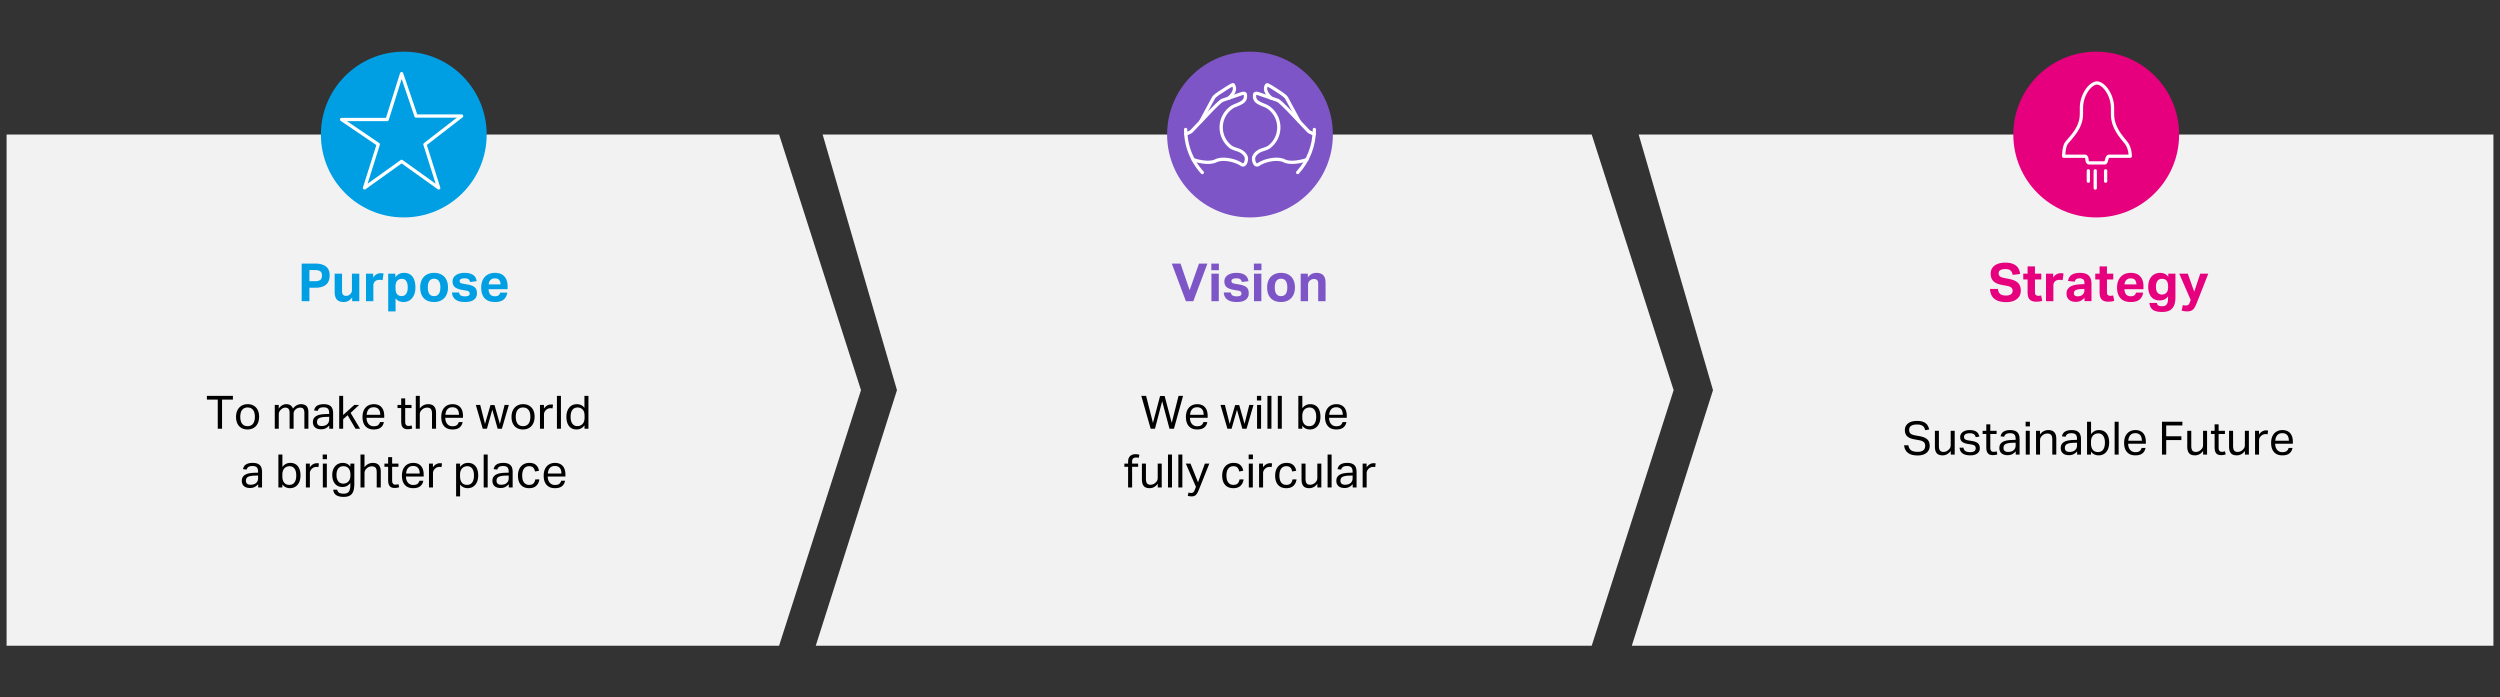 <svg xmlns="http://www.w3.org/2000/svg" width="760" height="212" viewBox="0 0 760 212"><rect x="0" y="0" width="760" height="212" fill="#333333" stroke="none"/><path fill-rule="evenodd" clip-rule="evenodd" fill="#F2F2F2" d="M2 40.9l234.842-.008 24.904 77.715-24.904 77.693H2z"/><path fill-rule="evenodd" clip-rule="evenodd" fill="#F2F2F2" d="M250.084 40.9l233.796-.008 24.905 77.715L483.88 196.3H247.993l24.688-77.693z"/><path fill-rule="evenodd" clip-rule="evenodd" fill="#F2F2F2" d="M498.16 40.9H758v155.4H496.068l24.687-77.691z"/><circle fill="#E6007E" cx="637.25" cy="40.9" r="25.2"/><g fill="none" stroke="#FFF" stroke-linecap="round" stroke-linejoin="round" stroke-miterlimit="10"><path d="M646.347 43.413c-1.402-1.776-4.142-4.526-4.142-8.742v-1.884c0-3.865-2.603-7.49-4.725-7.567-2.123.076-4.725 3.702-4.725 7.567v1.884c0 4.216-3.097 6.971-4.507 8.742-.903 1.134-.893 4.082-.893 4.082s5.324.009 6.413 0c1.087-.009.273 2.051 1.349 2.026 1.077-.027 4.007-.013 4.725 0 .719.012.407-2.017 1.351-2.026.943-.009 6.412 0 6.412 0s.05-2.426-1.258-4.082zM634.855 51.925v3.15m5.25-3.15v3.15m-3.15-3.15l.001 5.25"/></g><circle fill="#009FE4" cx="122.75" cy="40.9" r="25.2"/><path fill="none" stroke="#FFF" stroke-linecap="round" stroke-linejoin="round" stroke-miterlimit="10" d="M122.089 22.388l4.384 12.887h13.855L129.182 43.9l4.18 13.228-11.273-8.067-11.274 8.067 4.18-13.228-11.146-7.575h13.855z"/><circle fill="#7D55C7" cx="380" cy="40.9" r="25.2"/><g fill="none" stroke="#FFF" stroke-linecap="round" stroke-miterlimit="10"><path d="M394.995 36.959s-3.49-6.482-3.901-7.209c-.414-.726-2.516-1.993-2.698-2.111-.845-.546-3.146-2.092-3.3-1.858-1.228 1.874.967 3.585 1.306 4.026M399.558 39.359c0 5.046-1.923 9.63-5.063 13.091"/><path d="M397.247 48.553s-4.383 1.513-6.82.344c-2.364-1.133-6.301.015-7.758 1.05-1.151.817-1.699-1.075-1.572-1.946.142-.961 1.236-2.019 2.608-2.442 1.043-.323 1.699-.602 2.061-.846a7.432 7.432 0 002.977-5.523 7.432 7.432 0 00-3.438-6.728c-.341-.217-1.666-.685-2.374-1.068-.722-.39-1.786-.936-1.51-2.688.097-.609 1.257-.182 1.257-.182s5.461 1.876 5.757 1.992c.718.281 4.235 3.989 4.235 3.989l5.009 5.288c.155.165.34.298.543.394l1.281.604M365.004 36.959s3.49-6.482 3.903-7.209c.414-.726 2.514-1.993 2.698-2.111.844-.546 3.146-2.092 3.299-1.858 1.228 1.874-.967 3.585-1.306 4.026M360.442 39.359c0 5.046 1.922 9.63 5.063 13.091"/><path d="M362.752 48.553s4.384 1.513 6.82.344c2.364-1.133 6.301.015 7.758 1.05 1.151.817 1.699-1.075 1.572-1.946-.142-.961-1.236-2.019-2.608-2.442-1.043-.323-1.699-.602-2.061-.846a7.435 7.435 0 01-2.977-5.523 7.428 7.428 0 013.439-6.728c.341-.217 1.665-.685 2.375-1.068.721-.39 1.785-.936 1.509-2.688-.097-.609-1.255-.182-1.255-.182s-5.461 1.876-5.758 1.992c-.717.281-4.234 3.989-4.234 3.989l-5.01 5.288c-.155.165-.34.298-.543.394l-1.281.604"/></g><g><path d="M346.954 120.336h1.456l2.086 8.218 2.17-8.176h1.386l2.156 8.176 2.072-8.218h1.372l-2.772 9.996h-1.357l-2.227-8.358-2.184 8.358h-1.316l-2.842-9.996zM367.017 128.302c-.122.7-.433 1.251-.932 1.652-.499.401-1.216.602-2.148.602-1.102 0-1.946-.334-2.534-1.001-.588-.667-.882-1.598-.882-2.793 0-.625.084-1.181.252-1.666a3.39 3.39 0 01.707-1.218 3.035 3.035 0 011.085-.749c.42-.173.877-.259 1.372-.259.56 0 1.04.089 1.441.266.401.177.73.422.987.735s.448.684.574 1.113c.126.429.188.901.188 1.414v.616h-5.376c0 .364.05.702.147 1.015.098.313.238.583.42.812.182.229.408.408.679.539.271.131.583.196.938.196.606 0 1.05-.114 1.33-.343a1.73 1.73 0 00.573-.931h1.179zm-1.107-2.198c0-.345-.037-.658-.112-.938a1.948 1.948 0 00-.35-.721 1.595 1.595 0 00-.616-.469 2.23 2.23 0 00-.91-.168c-.644 0-1.146.196-1.505.588-.359.392-.571.961-.637 1.708h4.13zM371.034 123.094h1.33l1.456 5.768 1.665-5.726h1.232l1.624 5.726 1.442-5.768h1.287l-2.113 7.238h-1.288l-1.624-5.768-1.638 5.768h-1.274l-2.099-7.238zM382.107 120.336h1.302v1.414h-1.302v-1.414zm.042 2.758h1.218v7.238h-1.218v-7.238zM385.299 120.336h1.218v9.996h-1.218v-9.996zM388.449 120.336h1.218v9.996h-1.218v-9.996zM394.693 120.336h1.218v3.766a3.285 3.285 0 011.036-.91c.392-.215.854-.322 1.386-.322.513 0 .964.093 1.351.28.388.187.709.448.966.784s.448.735.574 1.197c.126.462.189.973.189 1.533a5.42 5.42 0 01-.225 1.617 3.494 3.494 0 01-.644 1.225c-.28.336-.618.595-1.015.777a3.174 3.174 0 01-1.338.273c-.42 0-.828-.086-1.225-.259s-.754-.469-1.071-.889v.924h-1.203v-9.996zm1.203 6.58c0 .467.054.866.161 1.197.107.331.255.604.441.819.187.215.41.371.672.469.261.098.546.147.854.147.299 0 .576-.051.833-.154.257-.103.479-.268.665-.497.187-.229.334-.525.441-.889s.161-.807.161-1.33c0-.532-.059-.978-.175-1.337-.117-.359-.269-.646-.455-.861a1.63 1.63 0 00-.638-.462 1.994 1.994 0 00-.734-.14 2.38 2.38 0 00-.882.161 1.96 1.96 0 00-.707.476c-.201.21-.357.476-.47.798a3.41 3.41 0 00-.168 1.113v.49zM409.309 128.302c-.122.7-.433 1.251-.932 1.652-.499.401-1.216.602-2.148.602-1.102 0-1.946-.334-2.534-1.001-.588-.667-.882-1.598-.882-2.793 0-.625.084-1.181.252-1.666a3.39 3.39 0 01.707-1.218 3.035 3.035 0 011.085-.749c.42-.173.877-.259 1.372-.259.56 0 1.04.089 1.441.266.401.177.73.422.987.735s.448.684.574 1.113c.126.429.188.901.188 1.414v.616h-5.376c0 .364.05.702.147 1.015.098.313.238.583.42.812.182.229.408.408.679.539.271.131.583.196.938.196.606 0 1.05-.114 1.33-.343a1.73 1.73 0 00.573-.931h1.179zm-1.107-2.198c0-.345-.037-.658-.112-.938a1.948 1.948 0 00-.35-.721 1.595 1.595 0 00-.616-.469 2.23 2.23 0 00-.91-.168c-.644 0-1.146.196-1.505.588-.359.392-.571.961-.637 1.708h4.13zM342.943 141.91h-1.134v-.966h1.134v-.63c0-.392.058-.728.175-1.008s.275-.511.477-.693c.2-.182.434-.317.699-.406a2.66 2.66 0 01.848-.133c.214 0 .42.012.615.035.196.023.401.068.616.133l-.196.952a2.137 2.137 0 00-.427-.091 3.877 3.877 0 00-.398-.021 1.37 1.37 0 00-.84.259c-.233.173-.351.488-.351.945v.658h1.834v.966h-1.834v6.272h-1.218v-6.272zM347.143 140.944h1.219v4.564c0 .672.109 1.148.329 1.428.219.28.576.42 1.07.42.541 0 1.031-.196 1.471-.588a2.34 2.34 0 00.531-.651c.121-.229.183-.525.183-.889v-4.284h1.218v7.238h-1.204v-1.12c-.354.467-.737.807-1.148 1.022-.41.215-.854.322-1.329.322-.822 0-1.417-.222-1.785-.665-.369-.443-.554-1.108-.554-1.995v-4.802zM355.066 138.186h1.218v9.996h-1.218v-9.996zM358.217 138.186h1.218v9.996h-1.218v-9.996zM361.311 149.722c.261.093.522.14.784.14.298 0 .529-.077.692-.231.163-.154.324-.441.483-.861l.294-.77-3.066-7.056h1.414l2.282 5.684 2.086-5.684h1.344l-3.164 7.924a8.976 8.976 0 01-.392.861c-.131.247-.275.46-.434.637-.159.177-.349.31-.567.399a2.15 2.15 0 01-.805.133c-.225 0-.425-.014-.603-.042a3.43 3.43 0 01-.588-.154l.24-.98zM378.055 145.732c-.121.831-.438 1.484-.952 1.96s-1.236.714-2.17.714c-.551 0-1.038-.089-1.463-.266a2.802 2.802 0 01-1.064-.763 3.327 3.327 0 01-.644-1.204 5.394 5.394 0 01-.217-1.589c0-.579.079-1.106.238-1.582.158-.476.387-.882.686-1.218a3.088 3.088 0 011.092-.784c.43-.187.915-.28 1.456-.28.868 0 1.54.212 2.016.637.477.425.779 1.01.91 1.757l-1.218.224a3.656 3.656 0 00-.188-.644 1.592 1.592 0 00-.329-.511 1.435 1.435 0 00-.512-.336c-.2-.079-.44-.119-.721-.119-.383 0-.709.072-.979.217a1.822 1.822 0 00-.665.602 2.666 2.666 0 00-.378.903c-.08.345-.119.714-.119 1.106s.037.761.111 1.106c.075.345.196.646.364.903.168.257.388.46.658.609.271.149.602.224.994.224.588 0 1.023-.149 1.309-.448.285-.299.469-.705.553-1.218h1.232zM379.594 138.186h1.302v1.414h-1.302v-1.414zm.042 2.758h1.218v7.238h-1.218v-7.238zM382.759 140.944h1.203v1.12c.271-.401.588-.709.952-.924a2.247 2.247 0 011.162-.322c.252 0 .467.019.645.056l-.154 1.134c-.094-.019-.187-.035-.28-.049a2.08 2.08 0 00-.995.098 1.862 1.862 0 00-.657.399 1.958 1.958 0 00-.483.616 1.788 1.788 0 00-.175.812v4.298h-1.218v-7.238zM394.154 145.732c-.121.831-.438 1.484-.952 1.96s-1.236.714-2.17.714c-.551 0-1.038-.089-1.463-.266a2.802 2.802 0 01-1.064-.763 3.327 3.327 0 01-.644-1.204 5.394 5.394 0 01-.217-1.589c0-.579.079-1.106.238-1.582.158-.476.387-.882.686-1.218a3.088 3.088 0 011.092-.784c.43-.187.915-.28 1.456-.28.868 0 1.54.212 2.016.637.477.425.779 1.01.91 1.757l-1.218.224a3.656 3.656 0 00-.188-.644 1.592 1.592 0 00-.329-.511 1.435 1.435 0 00-.512-.336c-.2-.079-.44-.119-.721-.119-.383 0-.709.072-.979.217a1.822 1.822 0 00-.665.602 2.666 2.666 0 00-.378.903c-.08.345-.119.714-.119 1.106s.037.761.111 1.106c.075.345.196.646.364.903.168.257.388.46.658.609.271.149.602.224.994.224.588 0 1.023-.149 1.309-.448.285-.299.469-.705.553-1.218h1.232zM395.665 140.944h1.219v4.564c0 .672.109 1.148.329 1.428.219.28.576.42 1.07.42.541 0 1.031-.196 1.471-.588a2.34 2.34 0 00.531-.651c.121-.229.183-.525.183-.889v-4.284h1.218v7.238h-1.204v-1.12c-.354.467-.737.807-1.148 1.022-.41.215-.854.322-1.329.322-.822 0-1.417-.222-1.785-.665-.369-.443-.554-1.108-.554-1.995v-4.802zM403.589 138.186h1.218v9.996h-1.218v-9.996zM411.22 147.188c-.262.317-.593.59-.994.819-.401.229-.901.343-1.498.343-.364 0-.698-.044-1.001-.133a2.157 2.157 0 01-.784-.406 1.84 1.84 0 01-.511-.679 2.3 2.3 0 01-.183-.952c0-.495.105-.896.315-1.204.21-.308.49-.551.84-.728a4.164 4.164 0 011.184-.378 10.6 10.6 0 011.357-.14l1.246-.042v-.28c0-.616-.131-1.059-.392-1.33-.262-.271-.687-.406-1.274-.406-.579 0-1.003.096-1.274.287a1.326 1.326 0 00-.531.791l-1.106-.126c.131-.663.443-1.146.938-1.449.494-.303 1.166-.455 2.016-.455.522 0 .964.063 1.323.189s.65.306.875.539c.224.233.385.523.482.868.099.345.147.733.147 1.162v4.704h-1.176v-.994zm-.029-2.632l-1.162.042a6.795 6.795 0 00-1.231.14c-.327.075-.586.175-.777.301a1.052 1.052 0 00-.406.469 1.64 1.64 0 00-.119.644c0 .364.11.656.329.875.22.219.581.329 1.085.329.719 0 1.278-.177 1.681-.532.4-.355.602-.84.602-1.456v-.812zM414.243 140.944h1.203v1.12c.271-.401.588-.709.952-.924a2.247 2.247 0 011.162-.322c.252 0 .467.019.645.056l-.154 1.134c-.094-.019-.187-.035-.28-.049a2.08 2.08 0 00-.995.098 1.862 1.862 0 00-.657.399 1.958 1.958 0 00-.483.616 1.788 1.788 0 00-.175.812v4.298h-1.218v-7.238z"/><g><path d="M66.199 121.484h-3.304v-1.148h7.91v1.148h-3.304v8.848h-1.303v-8.848zM75.243 130.556c-.551 0-1.04-.089-1.47-.266a3.008 3.008 0 01-1.092-.756 3.309 3.309 0 01-.686-1.204c-.159-.476-.238-1.008-.238-1.596s.084-1.12.252-1.596c.168-.476.406-.882.714-1.218a3.133 3.133 0 011.113-.777 3.71 3.71 0 011.448-.273c.542 0 1.027.089 1.456.266.43.177.796.432 1.1.763.303.331.534.73.692 1.197.159.467.238.994.238 1.582 0 .597-.082 1.134-.245 1.61a3.46 3.46 0 01-.7 1.218 3.051 3.051 0 01-1.112.777 3.8 3.8 0 01-1.47.273zm.015-1.008c.392 0 .728-.07 1.008-.21s.511-.336.693-.588c.182-.252.314-.553.398-.903s.126-.735.126-1.155c0-.411-.042-.789-.126-1.134a2.48 2.48 0 00-.398-.889c-.183-.247-.413-.441-.693-.581s-.616-.21-1.008-.21c-.393 0-.726.07-1.001.21s-.504.334-.687.581a2.463 2.463 0 00-.398.889 4.858 4.858 0 00-.126 1.148c0 .42.042.803.126 1.148.084.345.214.644.392.896.178.252.406.448.687.588.278.14.614.21 1.007.21zM83.531 123.094h1.203v1.106c.327-.448.687-.782 1.078-1.001a2.443 2.443 0 011.204-.329c.541 0 .978.117 1.31.35.331.234.576.569.734 1.008.327-.448.7-.786 1.12-1.015.42-.229.868-.343 1.344-.343.709 0 1.258.194 1.646.581.387.387.581 1.01.581 1.869v5.012h-1.219V125.6c0-.327-.027-.599-.084-.819a1.295 1.295 0 00-.244-.518.862.862 0 00-.399-.266 1.786 1.786 0 00-.546-.077 2.075 2.075 0 00-1.359.504c-.187.159-.341.35-.462.574s-.182.481-.182.77v4.564h-1.218v-4.718c0-.635-.11-1.076-.329-1.323-.22-.247-.534-.371-.945-.371-.476 0-.924.196-1.344.588a2.8 2.8 0 00-.455.574c-.145.233-.217.546-.217.938v4.312H83.53v-7.238zM100.093 129.338c-.262.317-.593.59-.994.819-.401.229-.901.343-1.498.343-.364 0-.698-.044-1.001-.133a2.157 2.157 0 01-.784-.406 1.84 1.84 0 01-.511-.679 2.3 2.3 0 01-.183-.952c0-.495.105-.896.315-1.204.21-.308.49-.551.84-.728a4.164 4.164 0 011.184-.378 10.6 10.6 0 011.357-.14l1.246-.042v-.28c0-.616-.131-1.059-.392-1.33-.262-.271-.687-.406-1.274-.406-.579 0-1.003.096-1.274.287a1.326 1.326 0 00-.531.791l-1.106-.126c.131-.663.443-1.146.938-1.449.494-.303 1.166-.455 2.016-.455.522 0 .964.063 1.323.189s.65.306.875.539c.224.233.385.523.482.868.099.345.147.733.147 1.162v4.704h-1.176v-.994zm-.029-2.632l-1.162.042a6.795 6.795 0 00-1.231.14c-.327.075-.586.175-.777.301a1.052 1.052 0 00-.406.469 1.64 1.64 0 00-.119.644c0 .364.11.656.329.875.22.219.581.329 1.085.329.719 0 1.278-.177 1.681-.532.4-.355.602-.84.602-1.456v-.812zM103.117 120.336h1.203v5.824l3.389-3.066h1.47l-2.59 2.422 2.87 4.816h-1.387l-2.394-4.102-1.358 1.218v2.884h-1.203v-9.996zM116.697 128.302c-.122.7-.433 1.251-.932 1.652-.499.401-1.216.602-2.148.602-1.102 0-1.946-.334-2.534-1.001-.588-.667-.882-1.598-.882-2.793 0-.625.084-1.181.252-1.666a3.39 3.39 0 01.707-1.218 3.035 3.035 0 011.085-.749c.42-.173.877-.259 1.372-.259.56 0 1.04.089 1.441.266.401.177.73.422.987.735s.448.684.574 1.113c.126.429.188.901.188 1.414v.616h-5.376c0 .364.05.702.147 1.015.098.313.238.583.42.812.182.229.408.408.679.539.271.131.583.196.938.196.606 0 1.05-.114 1.33-.343a1.73 1.73 0 00.573-.931h1.179zm-1.106-2.198c0-.345-.037-.658-.112-.938a1.948 1.948 0 00-.35-.721 1.595 1.595 0 00-.616-.469 2.23 2.23 0 00-.91-.168c-.644 0-1.146.196-1.505.588-.359.392-.571.961-.637 1.708h4.13zM121.961 124.06h-1.12v-.966h1.12v-1.974h1.218v1.974h1.918v.966h-1.918v4.242c0 .355.079.639.238.854.158.215.4.322.728.322a2.685 2.685 0 00.966-.154l.21.938c-.187.065-.39.119-.608.161-.22.042-.479.063-.777.063-.411 0-.742-.061-.994-.182a1.474 1.474 0 01-.602-.518 2.034 2.034 0 01-.302-.798 6.187 6.187 0 01-.076-1.008v-3.92zM126.398 120.336h1.218v3.836c.354-.457.744-.789 1.169-.994a3.07 3.07 0 011.351-.308c.821 0 1.431.224 1.827.672s.595 1.106.595 1.974v4.816h-1.231v-4.578c0-.672-.119-1.146-.357-1.421-.238-.275-.608-.413-1.113-.413-.271 0-.538.047-.805.14a1.99 1.99 0 00-.721.448 2.326 2.326 0 00-.532.651c-.121.229-.182.525-.182.889v4.284h-1.218v-9.996zM140.636 128.302c-.122.7-.433 1.251-.932 1.652-.499.401-1.216.602-2.148.602-1.102 0-1.946-.334-2.534-1.001-.588-.667-.882-1.598-.882-2.793 0-.625.084-1.181.252-1.666a3.39 3.39 0 01.707-1.218 3.035 3.035 0 011.085-.749c.42-.173.877-.259 1.372-.259.56 0 1.04.089 1.441.266.401.177.73.422.987.735s.448.684.574 1.113c.126.429.188.901.188 1.414v.616h-5.376c0 .364.05.702.147 1.015.098.313.238.583.42.812.182.229.408.408.679.539.271.131.583.196.938.196.606 0 1.05-.114 1.33-.343a1.73 1.73 0 00.573-.931h1.179zm-1.107-2.198c0-.345-.037-.658-.112-.938a1.948 1.948 0 00-.35-.721 1.595 1.595 0 00-.616-.469 2.23 2.23 0 00-.91-.168c-.644 0-1.146.196-1.505.588-.359.392-.571.961-.637 1.708h4.13zM144.653 123.094h1.33l1.456 5.768 1.665-5.726h1.232l1.624 5.726 1.442-5.768h1.287l-2.113 7.238h-1.288l-1.624-5.768-1.638 5.768h-1.274l-2.099-7.238zM158.988 130.556c-.551 0-1.04-.089-1.47-.266a3.008 3.008 0 01-1.092-.756 3.309 3.309 0 01-.686-1.204c-.159-.476-.238-1.008-.238-1.596s.084-1.12.252-1.596c.168-.476.406-.882.714-1.218a3.133 3.133 0 011.113-.777 3.71 3.71 0 011.448-.273c.542 0 1.027.089 1.456.266.43.177.796.432 1.1.763.303.331.534.73.692 1.197.159.467.238.994.238 1.582 0 .597-.082 1.134-.245 1.61a3.46 3.46 0 01-.7 1.218 3.051 3.051 0 01-1.112.777 3.797 3.797 0 01-1.47.273zm.015-1.008c.392 0 .728-.07 1.008-.21s.511-.336.693-.588c.182-.252.314-.553.398-.903s.126-.735.126-1.155c0-.411-.042-.789-.126-1.134a2.48 2.48 0 00-.398-.889c-.183-.247-.413-.441-.693-.581s-.616-.21-1.008-.21c-.393 0-.726.07-1.001.21s-.504.334-.687.581a2.463 2.463 0 00-.398.889 4.858 4.858 0 00-.126 1.148c0 .42.042.803.126 1.148.084.345.214.644.392.896.178.252.406.448.687.588.278.14.614.21 1.007.21zM164.155 123.094h1.203v1.12c.271-.401.588-.709.952-.924a2.247 2.247 0 011.162-.322c.252 0 .467.019.645.056l-.154 1.134c-.094-.019-.187-.035-.28-.049a2.08 2.08 0 00-.995.098 1.862 1.862 0 00-.657.399 1.958 1.958 0 00-.483.616 1.788 1.788 0 00-.175.812v4.298h-1.218v-7.238zM169.307 120.336h1.218v9.996h-1.218v-9.996zM177.693 129.296a3.32 3.32 0 01-1.036.931c-.392.219-.854.329-1.386.329-.532 0-.992-.098-1.379-.294a2.67 2.67 0 01-.959-.805 3.502 3.502 0 01-.561-1.211 5.952 5.952 0 01-.182-1.498c0-.597.074-1.136.224-1.617.149-.481.361-.889.637-1.225a2.71 2.71 0 011.009-.77 3.28 3.28 0 011.351-.266c.383 0 .771.077 1.162.231.392.154.756.446 1.092.875v-3.64h1.218v9.996h-1.189v-1.036zm.014-2.8c0-.578-.062-1.029-.188-1.351s-.334-.595-.623-.819a1.868 1.868 0 00-.623-.35 2.335 2.335 0 00-.693-.098c-.299 0-.576.051-.833.154a1.69 1.69 0 00-.672.497 2.455 2.455 0 00-.448.882c-.107.359-.161.796-.161 1.309 0 .532.059.98.176 1.344.116.364.271.653.462.868.19.215.405.369.644.462.238.093.483.14.735.14.271 0 .513-.033.728-.098.215-.065.43-.177.645-.336.279-.224.492-.504.637-.84.145-.336.217-.761.217-1.274v-.49zM78.484 147.188c-.262.317-.593.59-.994.819-.401.229-.901.343-1.498.343-.364 0-.698-.044-1.001-.133a2.157 2.157 0 01-.784-.406 1.84 1.84 0 01-.511-.679 2.3 2.3 0 01-.183-.952c0-.495.105-.896.315-1.204.21-.308.49-.551.84-.728a4.164 4.164 0 011.184-.378 10.6 10.6 0 011.357-.14l1.246-.042v-.28c0-.616-.131-1.059-.392-1.33-.262-.271-.687-.406-1.274-.406-.579 0-1.003.096-1.274.287a1.326 1.326 0 00-.531.791l-1.106-.126c.131-.663.443-1.146.938-1.449.494-.303 1.166-.455 2.016-.455.522 0 .964.063 1.323.189s.65.306.875.539c.224.233.385.523.482.868.099.345.147.733.147 1.162v4.704h-1.176v-.994zm-.028-2.632l-1.162.042a6.795 6.795 0 00-1.231.14c-.327.075-.586.175-.777.301a1.052 1.052 0 00-.406.469 1.64 1.64 0 00-.119.644c0 .364.11.656.329.875.22.219.581.329 1.085.329.719 0 1.278-.177 1.681-.532.4-.355.602-.84.602-1.456v-.812zM84.63 138.186h1.218v3.766a3.285 3.285 0 011.036-.91c.392-.215.854-.322 1.386-.322.513 0 .964.093 1.351.28.388.187.709.448.966.784s.448.735.574 1.197c.126.462.189.973.189 1.533a5.42 5.42 0 01-.225 1.617 3.494 3.494 0 01-.644 1.225c-.28.336-.618.595-1.015.777a3.174 3.174 0 01-1.338.273c-.42 0-.828-.086-1.225-.259s-.754-.469-1.071-.889v.924H84.63v-9.996zm1.203 6.58c0 .467.054.866.161 1.197.107.331.255.604.441.819.187.215.41.371.672.469.261.098.546.147.854.147.299 0 .576-.051.833-.154.257-.103.479-.268.665-.497.187-.229.334-.525.441-.889s.161-.807.161-1.33c0-.532-.059-.978-.175-1.337-.117-.359-.269-.646-.455-.861a1.63 1.63 0 00-.638-.462 1.994 1.994 0 00-.734-.14 2.38 2.38 0 00-.882.161 1.96 1.96 0 00-.707.476c-.201.21-.357.476-.47.798a3.41 3.41 0 00-.168 1.113v.49zM92.988 140.944h1.203v1.12c.271-.401.588-.709.952-.924a2.247 2.247 0 011.162-.322c.252 0 .467.019.645.056l-.154 1.134c-.094-.019-.187-.035-.28-.049a2.08 2.08 0 00-.995.098 1.862 1.862 0 00-.657.399 1.958 1.958 0 00-.483.616 1.788 1.788 0 00-.175.812v4.298h-1.218v-7.238zM98.098 138.186H99.4v1.414h-1.302v-1.414zm.042 2.758h1.218v7.238H98.14v-7.238zM102.493 148.854c.103.439.301.751.595.938.294.187.754.28 1.379.28.766 0 1.295-.212 1.59-.637.294-.425.44-1.043.44-1.855v-.77a2.99 2.99 0 01-1.015.91c-.397.215-.861.322-1.394.322-.522 0-.978-.096-1.364-.287a2.666 2.666 0 01-.959-.784 3.462 3.462 0 01-.567-1.155 5.103 5.103 0 01-.189-1.414c0-.551.075-1.052.225-1.505.149-.453.364-.84.644-1.162.28-.322.618-.572 1.016-.749a3.243 3.243 0 011.337-.266c.401 0 .8.082 1.196.245.397.163.759.464 1.085.903v-.924h1.204v6.062a9.67 9.67 0 01-.133 1.687c-.089.499-.252.924-.49 1.274-.237.35-.566.618-.986.805-.42.187-.962.28-1.624.28-.952 0-1.699-.17-2.24-.511-.541-.341-.858-.903-.952-1.687h1.202zm4.032-4.564c0-.476-.057-.875-.168-1.197a2.16 2.16 0 00-.462-.791 1.702 1.702 0 00-.68-.441 2.436 2.436 0 00-.805-.133c-.299 0-.576.049-.833.147s-.48.254-.672.469c-.191.215-.341.49-.448.826-.107.336-.161.742-.161 1.218 0 .485.059.896.176 1.232.116.336.268.607.454.812.188.205.404.355.651.448.247.093.497.14.749.14.317 0 .609-.051.875-.154.266-.103.497-.257.693-.462.195-.205.35-.464.462-.777a3.28 3.28 0 00.168-1.099v-.238zM109.592 138.186h1.218v3.836c.354-.457.744-.789 1.169-.994a3.07 3.07 0 011.351-.308c.821 0 1.431.224 1.827.672s.595 1.106.595 1.974v4.816h-1.231v-4.578c0-.672-.119-1.146-.357-1.421-.238-.275-.608-.413-1.113-.413-.271 0-.538.047-.805.14a1.99 1.99 0 00-.721.448 2.326 2.326 0 00-.532.651c-.121.229-.182.525-.182.889v4.284h-1.218v-9.996zM117.991 141.91h-1.12v-.966h1.12v-1.974h1.218v1.974h1.918v.966h-1.918v4.242c0 .355.079.639.238.854.158.215.4.322.728.322a2.685 2.685 0 00.966-.154l.21.938c-.187.065-.39.119-.608.161-.22.042-.479.063-.777.063-.411 0-.742-.061-.994-.182a1.474 1.474 0 01-.602-.518 2.034 2.034 0 01-.302-.798 6.187 6.187 0 01-.076-1.008v-3.92zM128.687 146.152c-.122.7-.433 1.251-.932 1.652-.499.401-1.216.602-2.148.602-1.102 0-1.946-.334-2.534-1.001-.588-.667-.882-1.598-.882-2.793 0-.625.084-1.181.252-1.666a3.39 3.39 0 01.707-1.218 3.035 3.035 0 011.085-.749c.42-.173.877-.259 1.372-.259.56 0 1.04.089 1.441.266.401.177.73.422.987.735s.448.684.574 1.113c.126.429.188.901.188 1.414v.616h-5.376c0 .364.05.702.147 1.015.098.313.238.583.42.812.182.229.408.408.679.539.271.131.583.196.938.196.606 0 1.05-.114 1.33-.343a1.73 1.73 0 00.573-.931h1.179zm-1.107-2.198c0-.345-.037-.658-.112-.938a1.948 1.948 0 00-.35-.721 1.595 1.595 0 00-.616-.469 2.23 2.23 0 00-.91-.168c-.644 0-1.146.196-1.505.588-.359.392-.571.961-.637 1.708h4.13zM130.409 140.944h1.203v1.12c.271-.401.588-.709.952-.924a2.247 2.247 0 011.162-.322c.252 0 .467.019.645.056l-.154 1.134c-.094-.019-.187-.035-.28-.049a2.08 2.08 0 00-.995.098 1.862 1.862 0 00-.657.399 1.958 1.958 0 00-.483.616 1.788 1.788 0 00-.175.812v4.298h-1.218v-7.238zM138.654 140.944h1.203v1.036a3.141 3.141 0 011.043-.938c.397-.215.861-.322 1.394-.322.513 0 .964.093 1.351.28.388.187.709.448.966.784s.448.735.574 1.197c.126.462.189.973.189 1.533a5.42 5.42 0 01-.225 1.617 3.494 3.494 0 01-.644 1.225c-.28.336-.618.595-1.015.777a3.174 3.174 0 01-1.338.273c-.41 0-.813-.082-1.211-.245-.396-.163-.753-.455-1.07-.875v3.612h-1.218v-9.954zm1.203 3.822c0 .467.054.866.161 1.197.107.331.255.604.441.819.187.215.41.371.672.469.261.098.546.147.854.147.299 0 .576-.051.833-.154.257-.103.479-.268.665-.497.187-.229.334-.525.441-.889s.161-.807.161-1.33c0-.532-.059-.978-.175-1.337-.117-.359-.269-.646-.455-.861a1.63 1.63 0 00-.638-.462 1.994 1.994 0 00-.734-.14 2.38 2.38 0 00-.882.161 1.96 1.96 0 00-.707.476c-.201.21-.357.476-.47.798a3.41 3.41 0 00-.168 1.113v.49zM147.039 138.186h1.218v9.996h-1.218v-9.996zM154.67 147.188c-.262.317-.593.59-.994.819-.401.229-.901.343-1.498.343-.364 0-.698-.044-1.001-.133a2.157 2.157 0 01-.784-.406 1.84 1.84 0 01-.511-.679 2.3 2.3 0 01-.183-.952c0-.495.105-.896.315-1.204.21-.308.49-.551.84-.728a4.164 4.164 0 011.184-.378 10.6 10.6 0 011.357-.14l1.246-.042v-.28c0-.616-.131-1.059-.392-1.33-.262-.271-.687-.406-1.274-.406-.579 0-1.003.096-1.274.287a1.326 1.326 0 00-.531.791l-1.106-.126c.131-.663.443-1.146.938-1.449.494-.303 1.166-.455 2.016-.455.522 0 .964.063 1.323.189s.65.306.875.539c.224.233.385.523.482.868.099.345.147.733.147 1.162v4.704h-1.176v-.994zm-.028-2.632l-1.162.042a6.795 6.795 0 00-1.231.14c-.327.075-.586.175-.777.301a1.052 1.052 0 00-.406.469 1.64 1.64 0 00-.119.644c0 .364.11.656.329.875.22.219.581.329 1.085.329.719 0 1.278-.177 1.681-.532.4-.355.602-.84.602-1.456v-.812zM163.966 145.732c-.121.831-.438 1.484-.952 1.96s-1.236.714-2.17.714c-.551 0-1.038-.089-1.463-.266a2.802 2.802 0 01-1.064-.763 3.327 3.327 0 01-.644-1.204 5.394 5.394 0 01-.217-1.589c0-.579.079-1.106.238-1.582.158-.476.387-.882.686-1.218a3.088 3.088 0 011.092-.784c.43-.187.915-.28 1.456-.28.868 0 1.54.212 2.016.637.477.425.779 1.01.91 1.757l-1.218.224a3.656 3.656 0 00-.188-.644 1.592 1.592 0 00-.329-.511 1.435 1.435 0 00-.512-.336c-.2-.079-.44-.119-.721-.119-.383 0-.709.072-.979.217a1.822 1.822 0 00-.665.602 2.666 2.666 0 00-.378.903c-.08.345-.119.714-.119 1.106s.037.761.111 1.106c.075.345.196.646.364.903.168.257.388.46.658.609.271.149.602.224.994.224.588 0 1.023-.149 1.309-.448.285-.299.469-.705.553-1.218h1.232zM171.777 146.152c-.122.7-.433 1.251-.932 1.652-.499.401-1.216.602-2.148.602-1.102 0-1.946-.334-2.534-1.001-.588-.667-.882-1.598-.882-2.793 0-.625.084-1.181.252-1.666a3.39 3.39 0 01.707-1.218 3.035 3.035 0 011.085-.749c.42-.173.877-.259 1.372-.259.56 0 1.04.089 1.441.266.401.177.73.422.987.735s.448.684.574 1.113c.126.429.188.901.188 1.414v.616h-5.376c0 .364.05.702.147 1.015.098.313.238.583.42.812.182.229.408.408.679.539.271.131.583.196.938.196.606 0 1.05-.114 1.33-.343a1.73 1.73 0 00.573-.931h1.179zm-1.106-2.198c0-.345-.037-.658-.112-.938a1.948 1.948 0 00-.35-.721 1.595 1.595 0 00-.616-.469 2.23 2.23 0 00-.91-.168c-.644 0-1.146.196-1.505.588-.359.392-.571.961-.637 1.708h4.13z"/></g><g><path d="M580.146 135.365c.112.7.39 1.206.833 1.519.443.313 1.104.469 1.981.469.438 0 .805-.049 1.099-.147s.529-.229.707-.392a1.38 1.38 0 00.378-.574 2.258 2.258 0 00.042-1.26 1.17 1.17 0 00-.273-.497 1.74 1.74 0 00-.56-.392 3.657 3.657 0 00-.917-.266l-1.26-.224c-.495-.084-.934-.196-1.316-.336s-.707-.32-.973-.539a2.066 2.066 0 01-.603-.819c-.135-.327-.203-.723-.203-1.19 0-.457.096-.859.287-1.204.191-.345.45-.635.777-.868a3.394 3.394 0 011.162-.518 5.99 5.99 0 011.456-.168c.662 0 1.216.073 1.659.217.442.145.805.338 1.085.581.279.243.492.52.637.833.145.313.254.632.329.959l-1.204.238a3.573 3.573 0 00-.287-.749 1.654 1.654 0 00-.462-.546c-.191-.145-.427-.254-.707-.329s-.621-.112-1.022-.112c-.457 0-.84.042-1.147.126s-.556.198-.742.343a1.21 1.21 0 00-.398.518c-.08.201-.119.413-.119.637 0 .243.03.455.091.637s.163.341.308.476c.145.135.334.247.567.336.233.089.522.166.868.231l1.399.252c1.036.196 1.797.52 2.282.973.485.453.728 1.118.728 1.995 0 .401-.076.777-.23 1.127s-.383.656-.687.917a3.289 3.289 0 01-1.141.616c-.457.149-.994.224-1.609.224-.589 0-1.123-.058-1.604-.175s-.898-.301-1.253-.553a2.841 2.841 0 01-.854-.966c-.215-.392-.346-.859-.393-1.4h1.289zM588.209 130.969h1.219v4.564c0 .672.109 1.148.329 1.428.219.28.576.42 1.07.42.541 0 1.031-.196 1.471-.588a2.34 2.34 0 00.531-.651c.121-.229.183-.525.183-.889v-4.284h1.218v7.238h-1.204v-1.12c-.354.467-.737.807-1.148 1.022-.41.215-.854.322-1.329.322-.822 0-1.417-.222-1.785-.665-.369-.443-.554-1.108-.554-1.995v-4.802zM596.889 136.093c.084.504.297.856.638 1.057.34.201.805.301 1.393.301.616 0 1.052-.105 1.309-.315.257-.21.386-.488.386-.833 0-.14-.017-.273-.05-.399a.76.76 0 00-.188-.336 1.23 1.23 0 00-.392-.259 2.85 2.85 0 00-.658-.182l-.924-.14a6.718 6.718 0 01-1.078-.252 2.696 2.696 0 01-.784-.399c-.215-.163-.376-.364-.483-.602s-.161-.525-.161-.861c0-.336.072-.635.218-.896.145-.261.345-.483.602-.665s.561-.322.91-.42c.35-.098.73-.147 1.141-.147.522 0 .959.051 1.31.154.35.103.637.243.86.42.225.177.396.387.519.63.121.243.215.5.28.77l-1.106.182a2.942 2.942 0 00-.224-.518 1.117 1.117 0 00-.336-.371 1.56 1.56 0 00-.512-.224 3.09 3.09 0 00-.749-.077c-.336 0-.615.03-.84.091a1.57 1.57 0 00-.539.245.905.905 0 00-.287.343.972.972 0 00-.084.399c0 .149.019.282.057.399a.664.664 0 00.21.308c.103.089.242.166.42.231.177.065.406.121.686.168l1.05.168c.85.14 1.459.383 1.827.728.369.345.554.849.554 1.512 0 .308-.062.59-.183.847a1.868 1.868 0 01-.546.672 2.68 2.68 0 01-.91.448 4.523 4.523 0 01-1.273.161c-.439 0-.848-.042-1.226-.126s-.712-.217-1.001-.399-.522-.422-.7-.721c-.177-.299-.279-.663-.308-1.092h1.172zM603.833 131.935h-1.12v-.966h1.12v-1.974h1.218v1.974h1.918v.966h-1.918v4.242c0 .355.079.639.238.854.158.215.4.322.728.322a2.685 2.685 0 00.966-.154l.21.938c-.187.065-.39.119-.608.161-.22.042-.479.063-.777.063-.411 0-.742-.061-.994-.182a1.474 1.474 0 01-.602-.518 2.034 2.034 0 01-.302-.798 6.187 6.187 0 01-.076-1.008v-3.92zM612.779 137.213c-.262.317-.593.59-.994.819-.401.229-.901.343-1.498.343-.364 0-.698-.044-1.001-.133a2.157 2.157 0 01-.784-.406 1.84 1.84 0 01-.511-.679 2.3 2.3 0 01-.183-.952c0-.495.105-.896.315-1.204.21-.308.49-.551.84-.728a4.164 4.164 0 011.184-.378 10.6 10.6 0 011.357-.14l1.246-.042v-.28c0-.616-.131-1.059-.392-1.33-.262-.271-.687-.406-1.274-.406-.579 0-1.003.096-1.274.287a1.326 1.326 0 00-.531.791l-1.106-.126c.131-.663.443-1.146.938-1.449.494-.303 1.166-.455 2.016-.455.522 0 .964.063 1.323.189s.65.306.875.539c.224.233.385.523.482.868.099.345.147.733.147 1.162v4.704h-1.176v-.994zm-.028-2.632l-1.162.042a6.795 6.795 0 00-1.231.14c-.327.075-.586.175-.777.301a1.052 1.052 0 00-.406.469 1.64 1.64 0 00-.119.644c0 .364.11.656.329.875.22.219.581.329 1.085.329.719 0 1.278-.177 1.681-.532.4-.355.602-.84.602-1.456v-.812zM615.788 128.211h1.302v1.414h-1.302v-1.414zm.042 2.758h1.218v7.238h-1.218v-7.238zM618.953 130.969h1.203v1.106c.354-.476.747-.817 1.177-1.022a3.111 3.111 0 011.357-.308c.821 0 1.431.224 1.827.672s.595 1.106.595 1.974v4.816h-1.218v-4.578c0-.672-.121-1.146-.364-1.421-.242-.275-.615-.413-1.12-.413-.271 0-.538.047-.805.14a1.99 1.99 0 00-.721.448 2.326 2.326 0 00-.532.651c-.121.229-.182.525-.182.889v4.284h-1.218v-7.238zM631.44 137.213c-.262.317-.593.59-.994.819-.401.229-.901.343-1.498.343-.364 0-.698-.044-1.001-.133a2.157 2.157 0 01-.784-.406 1.84 1.84 0 01-.511-.679 2.3 2.3 0 01-.183-.952c0-.495.105-.896.315-1.204.21-.308.49-.551.84-.728a4.164 4.164 0 011.184-.378 10.6 10.6 0 011.357-.14l1.246-.042v-.28c0-.616-.131-1.059-.392-1.33-.262-.271-.687-.406-1.274-.406-.579 0-1.003.096-1.274.287a1.326 1.326 0 00-.531.791l-1.106-.126c.131-.663.443-1.146.938-1.449.494-.303 1.166-.455 2.016-.455.522 0 .964.063 1.323.189s.65.306.875.539c.224.233.385.523.482.868.099.345.147.733.147 1.162v4.704h-1.176v-.994zm-.028-2.632l-1.162.042a6.795 6.795 0 00-1.231.14c-.327.075-.586.175-.777.301a1.052 1.052 0 00-.406.469 1.64 1.64 0 00-.119.644c0 .364.11.656.329.875.22.219.581.329 1.085.329.719 0 1.278-.177 1.681-.532.4-.355.602-.84.602-1.456v-.812zM634.464 128.211h1.218v3.766a3.285 3.285 0 011.036-.91c.392-.215.854-.322 1.386-.322.513 0 .964.093 1.351.28.388.187.709.448.966.784s.448.735.574 1.197c.126.462.189.973.189 1.533a5.42 5.42 0 01-.225 1.617 3.494 3.494 0 01-.644 1.225c-.28.336-.618.595-1.015.777a3.174 3.174 0 01-1.338.273c-.42 0-.828-.086-1.225-.259s-.754-.469-1.071-.889v.924h-1.203v-9.996zm1.203 6.58c0 .467.054.866.161 1.197.107.331.255.604.441.819.187.215.41.371.672.469.261.098.546.147.854.147.299 0 .576-.051.833-.154.257-.103.479-.268.665-.497.187-.229.334-.525.441-.889s.161-.807.161-1.33c0-.532-.059-.978-.175-1.337-.117-.359-.269-.646-.455-.861a1.63 1.63 0 00-.638-.462 1.994 1.994 0 00-.734-.14 2.38 2.38 0 00-.882.161 1.96 1.96 0 00-.707.476c-.201.21-.357.476-.47.798a3.41 3.41 0 00-.168 1.113v.49zM642.85 128.211h1.218v9.996h-1.218v-9.996zM652.229 136.177c-.122.7-.433 1.251-.932 1.652-.499.401-1.216.602-2.148.602-1.102 0-1.946-.334-2.534-1.001-.588-.667-.882-1.598-.882-2.793 0-.625.084-1.181.252-1.666a3.39 3.39 0 01.707-1.218 3.035 3.035 0 011.085-.749c.42-.173.877-.259 1.372-.259.56 0 1.04.089 1.441.266.401.177.73.422.987.735s.448.684.574 1.113c.126.429.188.901.188 1.414v.616h-5.376c0 .364.05.702.147 1.015.098.313.238.583.42.812.182.229.408.408.679.539.271.131.583.196.938.196.606 0 1.05-.114 1.33-.343a1.73 1.73 0 00.573-.931h1.179zm-1.106-2.198c0-.345-.037-.658-.112-.938a1.948 1.948 0 00-.35-.721 1.595 1.595 0 00-.616-.469 2.23 2.23 0 00-.91-.168c-.644 0-1.146.196-1.505.588-.359.392-.571.961-.637 1.708h4.13zM657.241 128.211h6.201v1.134h-4.914v3.276h4.606v1.162h-4.606v4.424h-1.287v-9.996zM664.927 130.969h1.219v4.564c0 .672.109 1.148.329 1.428.219.28.576.42 1.07.42.541 0 1.031-.196 1.471-.588a2.34 2.34 0 00.531-.651c.121-.229.183-.525.183-.889v-4.284h1.218v7.238h-1.204v-1.12c-.354.467-.737.807-1.148 1.022-.41.215-.854.322-1.329.322-.822 0-1.417-.222-1.785-.665-.369-.443-.554-1.108-.554-1.995v-4.802zM673.243 131.935h-1.12v-.966h1.12v-1.974h1.218v1.974h1.918v.966h-1.918v4.242c0 .355.079.639.238.854.158.215.4.322.728.322a2.685 2.685 0 00.966-.154l.21.938c-.187.065-.39.119-.608.161-.22.042-.479.063-.777.063-.411 0-.742-.061-.994-.182a1.474 1.474 0 01-.602-.518 2.034 2.034 0 01-.302-.798 6.187 6.187 0 01-.076-1.008v-3.92zM677.638 130.969h1.219v4.564c0 .672.109 1.148.329 1.428.219.28.576.42 1.07.42.541 0 1.031-.196 1.471-.588a2.34 2.34 0 00.531-.651c.121-.229.183-.525.183-.889v-4.284h1.218v7.238h-1.204v-1.12c-.354.467-.737.807-1.148 1.022-.41.215-.854.322-1.329.322-.822 0-1.417-.222-1.785-.665-.369-.443-.554-1.108-.554-1.995v-4.802zM685.534 130.969h1.203v1.12c.271-.401.588-.709.952-.924a2.247 2.247 0 011.162-.322c.252 0 .467.019.645.056l-.154 1.134c-.094-.019-.187-.035-.28-.049a2.08 2.08 0 00-.995.098 1.862 1.862 0 00-.657.399 1.958 1.958 0 00-.483.616 1.788 1.788 0 00-.175.812v4.298h-1.218v-7.238zM696.916 136.177c-.122.7-.433 1.251-.932 1.652-.499.401-1.216.602-2.148.602-1.102 0-1.946-.334-2.534-1.001-.588-.667-.882-1.598-.882-2.793 0-.625.084-1.181.252-1.666a3.39 3.39 0 01.707-1.218 3.035 3.035 0 011.085-.749c.42-.173.877-.259 1.372-.259.56 0 1.04.089 1.441.266.401.177.73.422.987.735s.448.684.574 1.113c.126.429.188.901.188 1.414v.616h-5.376c0 .364.05.702.147 1.015.098.313.238.583.42.812.182.229.408.408.679.539.271.131.583.196.938.196.606 0 1.05-.114 1.33-.343a1.73 1.73 0 00.573-.931h1.179zm-1.106-2.198c0-.345-.037-.658-.112-.938a1.948 1.948 0 00-.35-.721 1.595 1.595 0 00-.616-.469 2.23 2.23 0 00-.91-.168c-.644 0-1.146.196-1.505.588-.359.392-.571.961-.637 1.708h4.13z"/></g><g fill="#009FE4"><path d="M91.71 80.132h4.08c.874 0 1.598.099 2.168.296.57.198 1.024.459 1.36.784.336.325.57.704.704 1.136.133.432.199.883.199 1.352 0 .501-.066.981-.199 1.44a2.86 2.86 0 01-.704 1.208c-.336.347-.784.621-1.345.824-.56.203-1.267.304-2.12.304h-1.792v4.08H91.71V80.132zm4.064 5.36c.416 0 .76-.042 1.031-.128.272-.085.488-.203.648-.352.16-.149.27-.333.328-.552.059-.219.088-.456.088-.712 0-.266-.032-.501-.096-.704a1.113 1.113 0 00-.336-.512 1.659 1.659 0 00-.648-.32 4.01 4.01 0 00-1.032-.112h-1.696v3.392h1.713zM101.742 83.204h2.24v5.216c0 .598.106 1 .319 1.208.214.208.507.312.88.312.288 0 .525-.042.713-.128.187-.085.365-.208.535-.368.171-.149.307-.328.408-.536s.152-.435.152-.68v-5.024h2.24v8.352h-2.177v-1.152c-.341.491-.728.848-1.159 1.072a2.97 2.97 0 01-1.385.336c-.949 0-1.647-.248-2.096-.744-.448-.496-.672-1.277-.672-2.344v-5.52zM111.262 83.204h2.176v1.168c.277-.437.613-.765 1.008-.984a2.536 2.536 0 011.248-.328c.214 0 .39.008.528.024s.261.035.368.056l-.272 2.032a3.953 3.953 0 00-.944-.096c-.245 0-.479.03-.703.088a1.47 1.47 0 00-.608.328 1.624 1.624 0 00-.56 1.232v4.832h-2.24v-8.352zM118.014 83.204h2.176v1.104c.64-.906 1.515-1.36 2.624-1.36 1.162 0 2.032.395 2.608 1.184.575.789.863 1.872.863 3.248a6.18 6.18 0 01-.248 1.808 4.078 4.078 0 01-.72 1.4c-.314.39-.696.691-1.144.904a3.5 3.5 0 01-1.521.32c-.416 0-.829-.075-1.24-.224-.41-.149-.797-.448-1.159-.896v3.968h-2.24V83.204zm2.223 4.24c0 .544.046.979.136 1.304.091.325.237.589.44.792.213.192.43.318.648.376.218.059.439.088.663.088.246 0 .48-.048.704-.144.225-.096.419-.248.584-.456.166-.208.297-.477.393-.808.096-.331.144-.731.144-1.2 0-.49-.045-.901-.136-1.232-.091-.331-.216-.6-.376-.808s-.35-.357-.568-.448a1.79 1.79 0 00-.695-.136c-.278 0-.518.038-.721.112a2.048 2.048 0 00-.592.352c-.213.203-.37.459-.472.768-.102.309-.152.704-.152 1.184v.256zM131.965 91.812c-1.344 0-2.384-.384-3.12-1.152-.735-.768-1.104-1.866-1.104-3.296 0-.682.099-1.298.296-1.848.197-.549.48-1.013.848-1.392a3.698 3.698 0 011.336-.872 4.779 4.779 0 011.744-.304c.65 0 1.237.102 1.761.304.522.203.968.493 1.336.872.367.379.647.843.84 1.392.191.55.288 1.166.288 1.848 0 .693-.099 1.315-.296 1.864-.198.55-.48 1.016-.849 1.4s-.813.677-1.336.88-1.104.304-1.744.304zm0-1.792c.641 0 1.117-.229 1.433-.688.314-.458.472-1.115.472-1.968s-.157-1.504-.472-1.952c-.315-.448-.792-.672-1.433-.672-.64 0-1.117.224-1.432.672s-.472 1.099-.472 1.952c0 .864.154 1.523.464 1.976.309.453.789.68 1.44.68zM139.55 88.9c.074.491.271.811.592.96.319.15.704.224 1.151.224.533 0 .915-.066 1.145-.2.229-.133.344-.349.344-.648 0-.213-.072-.4-.216-.56s-.419-.272-.824-.336l-1.151-.192c-1.014-.16-1.769-.435-2.265-.824-.496-.389-.744-.978-.744-1.768 0-.405.088-.768.265-1.088.176-.32.424-.592.744-.816a3.695 3.695 0 011.144-.52 5.458 5.458 0 011.464-.184c.661 0 1.216.067 1.664.2.448.133.813.312 1.096.536.283.224.496.491.641.8.144.31.248.64.312.992l-2 .256c-.096-.384-.264-.667-.504-.848-.24-.181-.627-.272-1.16-.272-.299 0-.547.024-.744.072a1.467 1.467 0 00-.464.184.686.686 0 00-.239.256.598.598 0 00-.072.272c0 .267.082.462.248.584.165.123.487.227.968.312l1.056.176c.587.096 1.072.219 1.456.368.385.149.69.333.92.552.229.219.39.477.48.776.091.299.136.646.136 1.04 0 .79-.299 1.422-.896 1.896-.598.475-1.521.712-2.769.712-.501 0-.979-.046-1.432-.136a3.593 3.593 0 01-1.216-.472 2.713 2.713 0 01-.88-.896c-.229-.373-.36-.842-.393-1.408h2.143zM154.221 88.948c-.149.939-.525 1.651-1.128 2.136-.603.485-1.479.728-2.632.728-1.387 0-2.43-.384-3.128-1.152s-1.048-1.856-1.048-3.264c0-.704.102-1.33.304-1.88a3.997 3.997 0 01.856-1.4 3.592 3.592 0 011.319-.872 4.693 4.693 0 011.696-.296c1.28 0 2.242.368 2.888 1.104.646.736.969 1.728.969 2.976v.896h-5.792c.021.672.191 1.198.512 1.576.32.379.8.568 1.44.568.885 0 1.407-.373 1.567-1.12h2.177zm-2.064-2.496c0-.576-.142-1.024-.424-1.344-.283-.32-.723-.48-1.32-.48-.299 0-.56.048-.784.144a1.658 1.658 0 00-.567.392 1.775 1.775 0 00-.36.576 2.19 2.19 0 00-.145.712h3.6z"/></g><g fill="#7D55C7"><path d="M356.223 80.132h2.656l2.768 8.08 2.848-8.08h2.561l-4.288 11.424h-2.256l-4.289-11.424zM368.238 80.132h2.305v2.016h-2.305v-2.016zm.033 3.072h2.24v8.352h-2.24v-8.352zM374.175 88.9c.074.491.271.811.592.96.319.15.704.224 1.151.224.533 0 .915-.066 1.145-.2.229-.133.344-.349.344-.648 0-.213-.072-.4-.216-.56s-.419-.272-.824-.336l-1.151-.192c-1.014-.16-1.769-.435-2.265-.824-.496-.389-.744-.978-.744-1.768 0-.405.088-.768.265-1.088.176-.32.424-.592.744-.816a3.695 3.695 0 011.144-.52 5.458 5.458 0 011.464-.184c.661 0 1.216.067 1.664.2.448.133.813.312 1.096.536.283.224.496.491.641.8.144.31.248.64.312.992l-2 .256c-.096-.384-.264-.667-.504-.848-.24-.181-.627-.272-1.16-.272-.299 0-.547.024-.744.072a1.467 1.467 0 00-.464.184.686.686 0 00-.239.256.598.598 0 00-.072.272c0 .267.082.462.248.584.165.123.487.227.968.312l1.056.176c.587.096 1.072.219 1.456.368.385.149.69.333.92.552.229.219.39.477.48.776.091.299.136.646.136 1.04 0 .79-.299 1.422-.896 1.896-.598.475-1.521.712-2.769.712-.501 0-.979-.046-1.432-.136a3.593 3.593 0 01-1.216-.472 2.713 2.713 0 01-.88-.896c-.229-.373-.36-.842-.393-1.408h2.143zM381.182 80.132h2.305v2.016h-2.305v-2.016zm.032 3.072h2.24v8.352h-2.24v-8.352zM389.438 91.812c-1.344 0-2.384-.384-3.12-1.152-.735-.768-1.104-1.866-1.104-3.296 0-.682.099-1.298.296-1.848.197-.549.48-1.013.848-1.392a3.698 3.698 0 011.336-.872 4.779 4.779 0 011.744-.304c.65 0 1.237.102 1.761.304.522.203.968.493 1.336.872.367.379.647.843.84 1.392.191.55.288 1.166.288 1.848 0 .693-.099 1.315-.296 1.864-.198.55-.48 1.016-.849 1.4s-.813.677-1.336.88-1.104.304-1.744.304zm0-1.792c.641 0 1.117-.229 1.433-.688.314-.458.472-1.115.472-1.968s-.157-1.504-.472-1.952c-.315-.448-.792-.672-1.433-.672-.64 0-1.117.224-1.432.672s-.472 1.099-.472 1.952c0 .864.154 1.523.464 1.976.309.453.789.68 1.44.68zM395.406 83.204h2.176v1.152c.33-.491.723-.848 1.176-1.072s.926-.336 1.416-.336c.949 0 1.653.248 2.112.744.458.496.688 1.277.688 2.344v5.52h-2.239V86.34c0-.587-.112-.987-.336-1.2-.225-.213-.523-.32-.896-.32-.288 0-.536.043-.744.128a2.09 2.09 0 00-.584.368c-.149.15-.274.328-.376.536s-.151.435-.151.68v5.024h-2.24v-8.352z"/></g><g fill="#E6007E"><path d="M607.379 87.828c.053.704.279 1.216.68 1.536.4.32.989.48 1.768.48.374 0 .688-.04.944-.12.256-.08.464-.187.624-.32.16-.133.274-.291.344-.472.069-.181.104-.378.104-.592 0-.299-.112-.579-.336-.84-.225-.261-.635-.45-1.232-.568l-1.487-.272a8.74 8.74 0 01-1.553-.416 3.614 3.614 0 01-1.128-.664 2.647 2.647 0 01-.695-1c-.16-.395-.24-.864-.24-1.408 0-.544.109-1.024.328-1.44.218-.416.522-.763.912-1.04a4.273 4.273 0 011.399-.632 6.997 6.997 0 011.792-.216c.832 0 1.525.096 2.08.288.555.192 1.003.445 1.344.76.342.315.595.68.761 1.096.165.416.274.848.327 1.296l-2.256.288c-.117-.629-.344-1.083-.68-1.36-.336-.277-.846-.416-1.528-.416-.405 0-.738.035-1 .104-.262.069-.472.16-.632.272a.94.94 0 00-.336.392 1.165 1.165 0 00-.096.464c0 .427.12.747.359.96.24.214.648.379 1.225.496l1.567.304c1.237.245 2.145.643 2.721 1.192.575.55.863 1.342.863 2.376 0 .501-.093.963-.279 1.384a3.09 3.09 0 01-.832 1.104c-.368.315-.83.56-1.385.736-.555.176-1.205.264-1.951.264-1.558 0-2.75-.333-3.576-1-.827-.667-1.272-1.672-1.336-3.016h2.416zM616.387 84.948h-1.312v-1.744h1.312V80.98h2.24v2.224h1.92v1.744h-1.92v3.856c0 .438.091.733.271.888.182.155.416.232.704.232.149 0 .302-.008.456-.024s.307-.045.456-.088l.32 1.648c-.31.096-.611.162-.904.2a6.716 6.716 0 01-.84.056c-.918 0-1.598-.219-2.04-.656-.442-.437-.664-1.173-.664-2.208v-3.904zM621.986 83.204h2.176v1.168c.277-.437.613-.765 1.008-.984a2.536 2.536 0 011.248-.328c.214 0 .39.008.528.024s.261.035.368.056l-.272 2.032a3.953 3.953 0 00-.944-.096c-.245 0-.479.03-.703.088a1.47 1.47 0 00-.608.328 1.624 1.624 0 00-.56 1.232v4.832h-2.24v-8.352zM633.698 90.5a4.387 4.387 0 01-1.112.912c-.41.234-.941.352-1.592.352-.374 0-.729-.048-1.064-.144a2.451 2.451 0 01-.88-.448 2.2 2.2 0 01-.6-.776c-.149-.314-.224-.69-.224-1.128 0-.576.128-1.045.384-1.408a2.616 2.616 0 011.008-.848 5.042 5.042 0 011.4-.432 12.807 12.807 0 011.575-.16l1.072-.048v-.416c0-.512-.142-.864-.424-1.056a1.737 1.737 0 00-1-.288c-.886 0-1.393.336-1.521 1.008l-2.048-.192c.149-.874.533-1.506 1.152-1.896.618-.389 1.45-.584 2.496-.584.64 0 1.184.078 1.632.232.448.155.808.376 1.08.664.271.288.469.638.592 1.048.123.411.185.872.185 1.384v5.28h-2.112V90.5zm-.048-2.672l-.992.048c-.47.022-.848.07-1.136.144-.288.075-.51.168-.664.28a.83.83 0 00-.312.392c-.054.15-.08.315-.08.496 0 .278.097.496.288.656.192.16.459.24.8.24.576 0 1.046-.133 1.408-.4.203-.149.368-.339.496-.568.128-.229.192-.515.192-.856v-.432zM638.274 84.948h-1.312v-1.744h1.312V80.98h2.24v2.224h1.92v1.744h-1.92v3.856c0 .438.091.733.271.888.182.155.416.232.704.232.149 0 .302-.008.456-.024s.307-.045.456-.088l.32 1.648c-.31.096-.611.162-.904.2a6.716 6.716 0 01-.84.056c-.918 0-1.598-.219-2.04-.656-.442-.437-.664-1.173-.664-2.208v-3.904zM651.521 88.948c-.149.939-.525 1.651-1.128 2.136-.603.485-1.479.728-2.632.728-1.387 0-2.43-.384-3.128-1.152s-1.048-1.856-1.048-3.264c0-.704.102-1.33.304-1.88a3.997 3.997 0 01.856-1.4 3.592 3.592 0 011.319-.872 4.693 4.693 0 011.696-.296c1.28 0 2.242.368 2.888 1.104.646.736.969 1.728.969 2.976v.896h-5.792c.021.672.191 1.198.512 1.576.32.379.8.568 1.44.568.885 0 1.407-.373 1.567-1.12h2.177zm-2.063-2.496c0-.576-.142-1.024-.424-1.344-.283-.32-.723-.48-1.32-.48-.299 0-.56.048-.784.144a1.658 1.658 0 00-.567.392 1.775 1.775 0 00-.36.576 2.19 2.19 0 00-.145.712h3.6zM655.682 92.084c.042.213.104.384.184.512a.88.88 0 00.32.304c.133.074.293.125.479.152.187.026.414.04.681.04.416 0 .741-.078.976-.232.234-.155.408-.36.521-.616.111-.256.181-.549.208-.88.026-.33.04-.672.04-1.024v-.256c-.277.406-.633.712-1.064.92s-.92.312-1.464.312c-1.174 0-2.051-.379-2.632-1.136-.582-.757-.872-1.776-.872-3.056 0-.608.082-1.168.248-1.68.165-.512.402-.952.712-1.32s.69-.656 1.144-.864a3.626 3.626 0 011.528-.312c.448 0 .883.086 1.304.256.422.171.809.486 1.16.944v-.944h2.176v7.184c0 .704-.071 1.33-.216 1.88a3.623 3.623 0 01-.688 1.4 2.944 2.944 0 01-1.232.872c-.507.197-1.123.296-1.848.296-.672 0-1.246-.056-1.72-.168-.476-.112-.867-.283-1.177-.512a2.27 2.27 0 01-.712-.864 3.852 3.852 0 01-.328-1.208h2.272zm3.423-4.992c0-.501-.056-.906-.168-1.216-.112-.309-.259-.546-.44-.712a1.36 1.36 0 00-.607-.328 2.917 2.917 0 00-.672-.08 1.9 1.9 0 00-.696.128c-.219.085-.411.224-.576.416s-.296.438-.392.736a3.492 3.492 0 00-.145 1.072c0 .885.168 1.512.504 1.88.337.368.755.552 1.257.552.276 0 .535-.04.775-.12s.445-.208.616-.384.304-.405.4-.688c.096-.282.144-.626.144-1.032v-.224zM663.586 92.74c.31.085.624.128.944.128.299 0 .538-.072.72-.216.182-.144.336-.397.464-.76l.256-.704-3.472-7.984h2.592l1.952 5.488 1.824-5.488h2.448l-3.376 8.592c-.192.48-.374.899-.544 1.256a3.702 3.702 0 01-.584.896c-.219.24-.48.419-.784.536-.305.117-.681.176-1.128.176a6.1 6.1 0 01-.824-.056 5.002 5.002 0 01-.856-.2l.368-1.664z"/></g></g></svg>